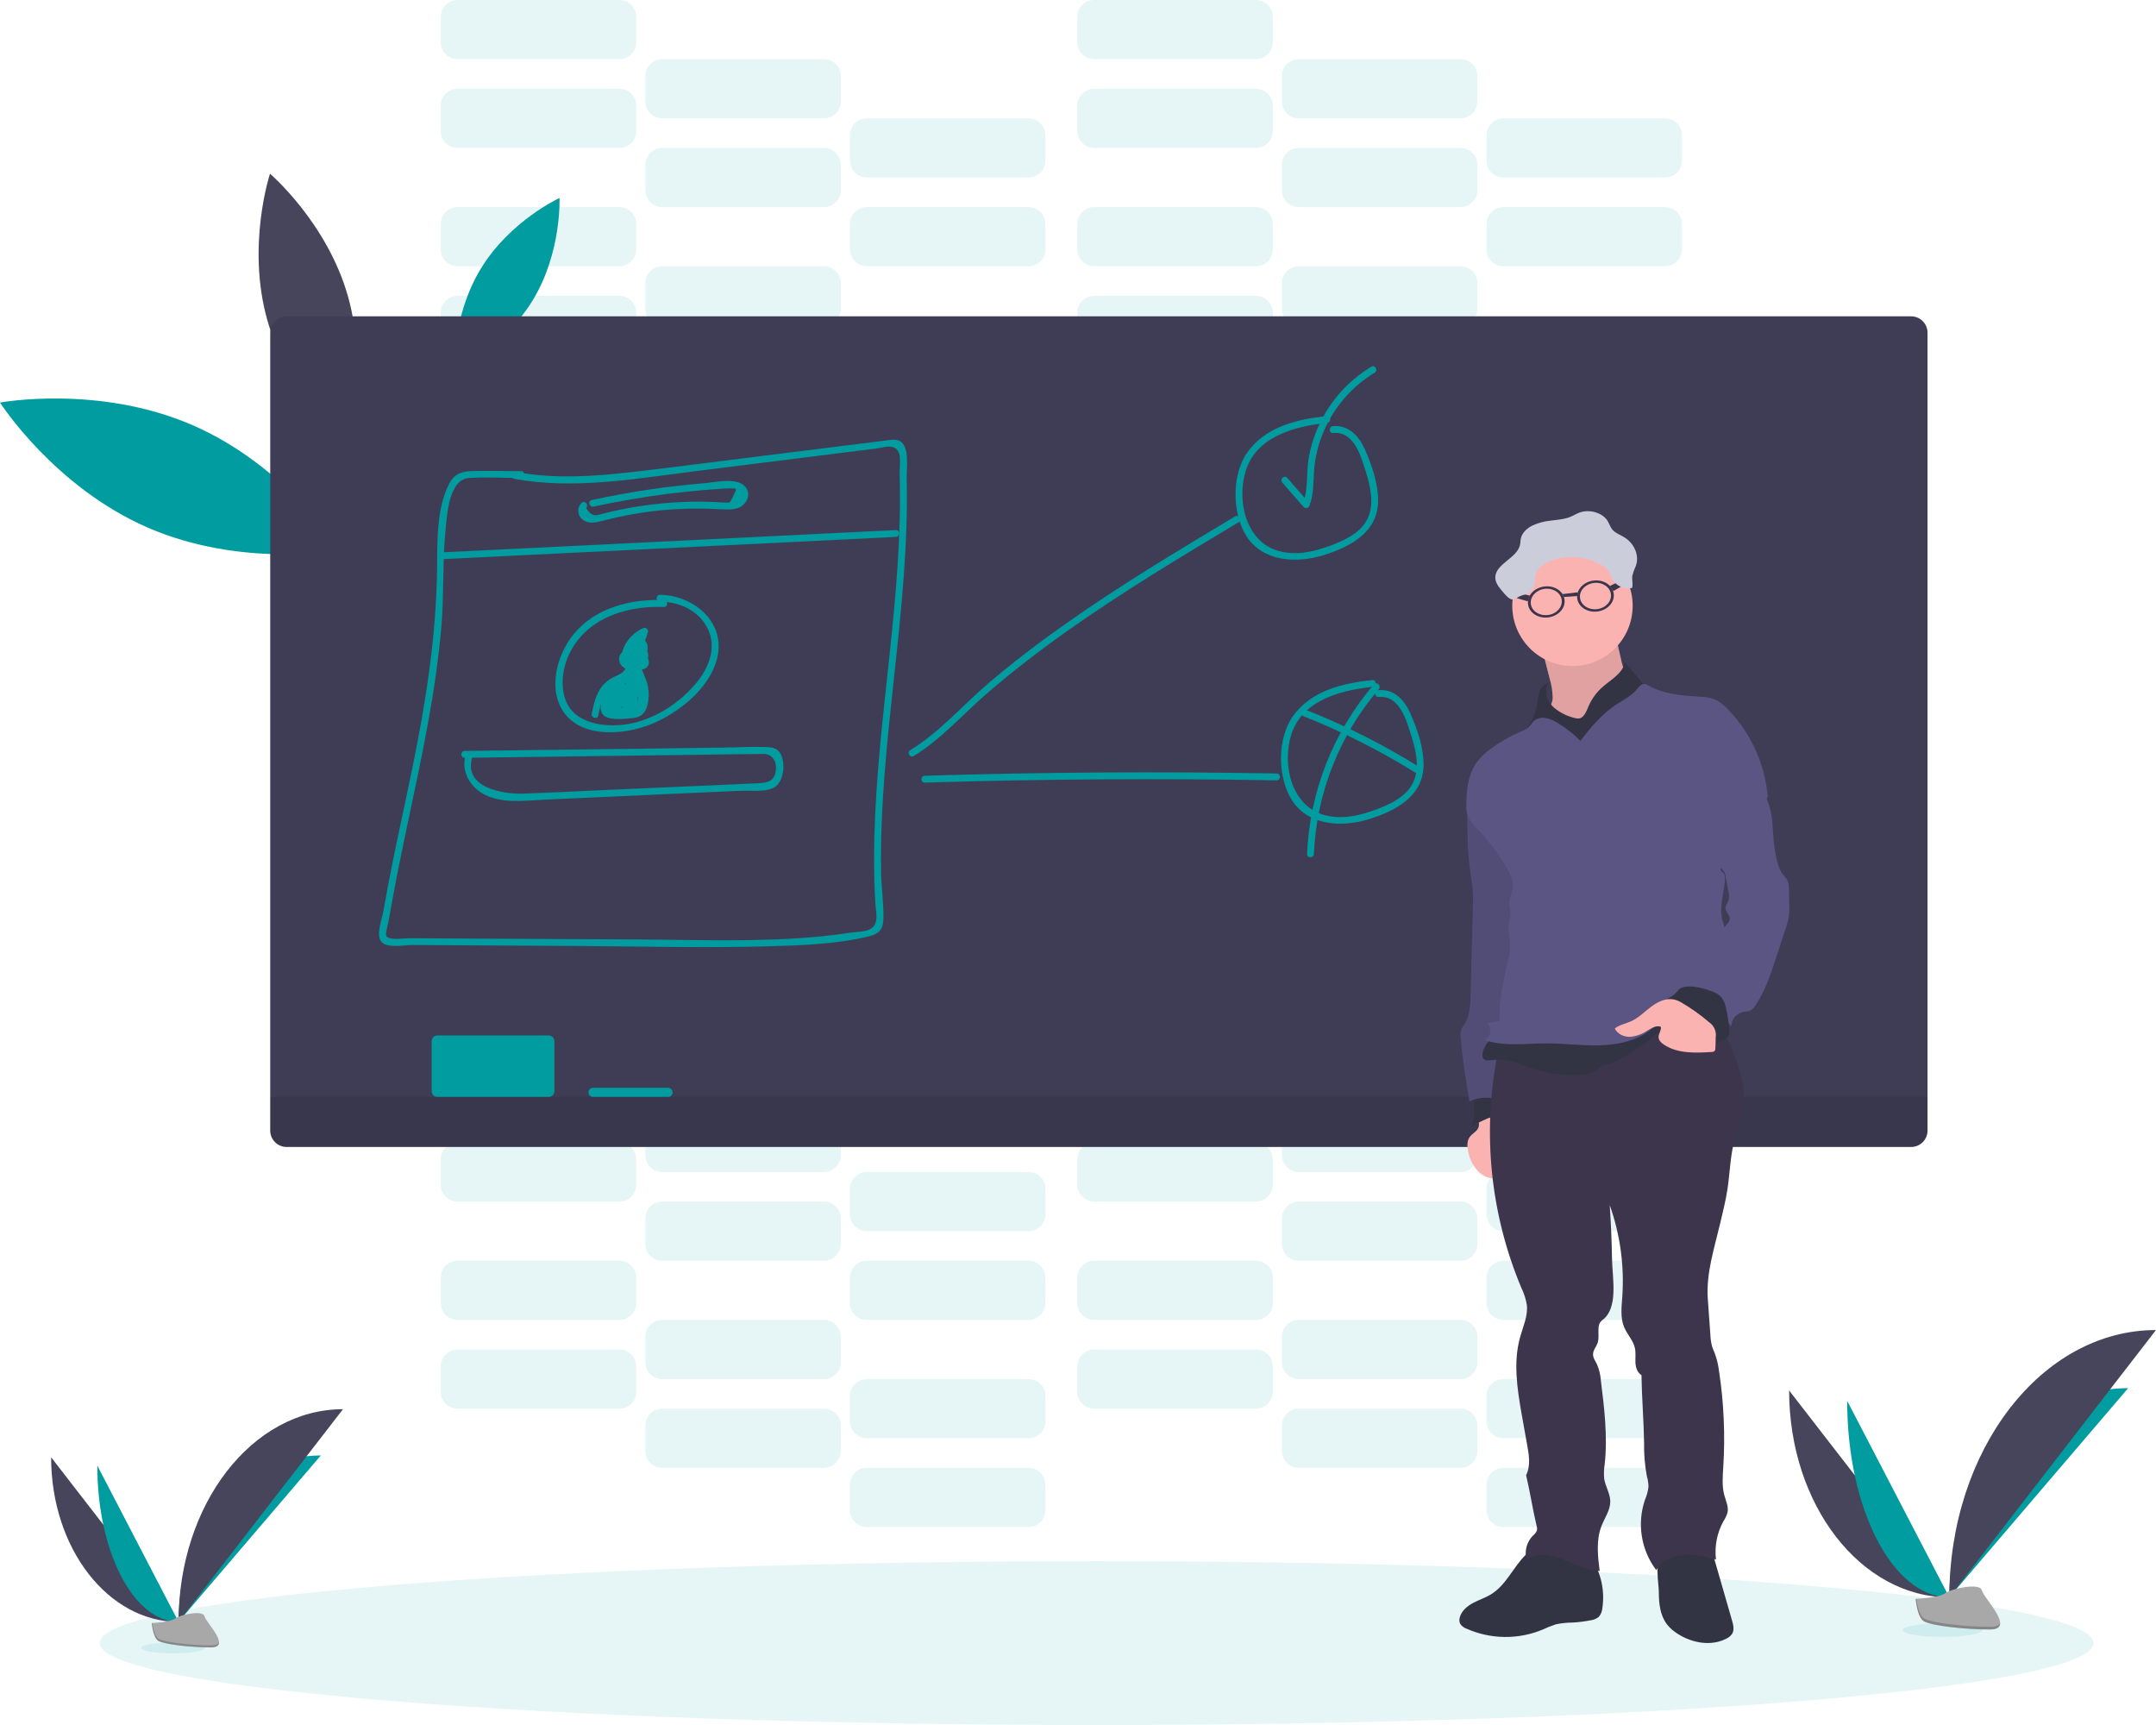 <svg xmlns="http://www.w3.org/2000/svg" width="645" height="516" viewBox="0 0 645 516" fill="none"><g clip-path="url(#clip0_6_27)"><path opacity="0.1" d="M185.29 88.496H136.907C134.116 88.496 131.854 90.76 131.854 93.554V101.137C131.854 103.931 134.116 106.195 136.907 106.195H185.29C188.081 106.195 190.344 103.931 190.344 101.137V93.554C190.344 90.76 188.081 88.496 185.29 88.496Z" fill="#009CA0"></path><path opacity="0.1" d="M246.501 106.195H198.117C195.326 106.195 193.064 108.46 193.064 111.253V118.837C193.064 121.63 195.326 123.894 198.117 123.894H246.501C249.291 123.894 251.554 121.63 251.554 118.837V111.253C251.554 108.46 249.291 106.195 246.501 106.195Z" fill="#009CA0"></path><path opacity="0.1" d="M307.711 123.894H259.328C256.537 123.894 254.274 126.159 254.274 128.952V136.536C254.274 139.329 256.537 141.594 259.328 141.594H307.711C310.502 141.594 312.764 139.329 312.764 136.536V128.952C312.764 126.159 310.502 123.894 307.711 123.894Z" fill="#009CA0"></path><path opacity="0.1" d="M185.29 61.947H136.907C134.116 61.947 131.854 64.212 131.854 67.005V74.588C131.854 77.382 134.116 79.646 136.907 79.646H185.29C188.081 79.646 190.344 77.382 190.344 74.588V67.005C190.344 64.212 188.081 61.947 185.29 61.947Z" fill="#009CA0"></path><path opacity="0.1" d="M246.501 79.646H198.117C195.326 79.646 193.064 81.911 193.064 84.704V92.288C193.064 95.081 195.326 97.346 198.117 97.346H246.501C249.291 97.346 251.554 95.081 251.554 92.288V84.704C251.554 81.911 249.291 79.646 246.501 79.646Z" fill="#009CA0"></path><path opacity="0.1" d="M307.711 97.346H259.328C256.537 97.346 254.274 99.61 254.274 102.404V109.987C254.274 112.78 256.537 115.045 259.328 115.045H307.711C310.502 115.045 312.764 112.78 312.764 109.987V102.404C312.764 99.61 310.502 97.346 307.711 97.346Z" fill="#009CA0"></path><path opacity="0.1" d="M375.722 88.496H327.339C324.548 88.496 322.286 90.76 322.286 93.554V101.137C322.286 103.931 324.548 106.195 327.339 106.195H375.722C378.513 106.195 380.775 103.931 380.775 101.137V93.554C380.775 90.76 378.513 88.496 375.722 88.496Z" fill="#009CA0"></path><path opacity="0.1" d="M436.933 106.195H388.549C385.759 106.195 383.496 108.46 383.496 111.253V118.837C383.496 121.63 385.759 123.894 388.549 123.894H436.933C439.724 123.894 441.986 121.63 441.986 118.837V111.253C441.986 108.46 439.724 106.195 436.933 106.195Z" fill="#009CA0"></path><path opacity="0.1" d="M498.143 123.894H449.76C446.969 123.894 444.706 126.159 444.706 128.952V136.536C444.706 139.329 446.969 141.594 449.76 141.594H498.143C500.934 141.594 503.196 139.329 503.196 136.536V128.952C503.196 126.159 500.934 123.894 498.143 123.894Z" fill="#009CA0"></path><path opacity="0.1" d="M375.722 61.947H327.339C324.548 61.947 322.286 64.212 322.286 67.005V74.588C322.286 77.382 324.548 79.646 327.339 79.646H375.722C378.513 79.646 380.775 77.382 380.775 74.588V67.005C380.775 64.212 378.513 61.947 375.722 61.947Z" fill="#009CA0"></path><path opacity="0.1" d="M436.933 79.646H388.549C385.759 79.646 383.496 81.911 383.496 84.704V92.288C383.496 95.081 385.759 97.346 388.549 97.346H436.933C439.724 97.346 441.986 95.081 441.986 92.288V84.704C441.986 81.911 439.724 79.646 436.933 79.646Z" fill="#009CA0"></path><path opacity="0.1" d="M498.143 97.346H449.76C446.969 97.346 444.706 99.61 444.706 102.404V109.987C444.706 112.78 446.969 115.045 449.76 115.045H498.143C500.934 115.045 503.196 112.78 503.196 109.987V102.404C503.196 99.61 500.934 97.346 498.143 97.346Z" fill="#009CA0"></path><path opacity="0.1" d="M185.29 26.549H136.907C134.116 26.549 131.854 28.813 131.854 31.607V39.19C131.854 41.983 134.116 44.248 136.907 44.248H185.29C188.081 44.248 190.344 41.983 190.344 39.19V31.607C190.344 28.813 188.081 26.549 185.29 26.549Z" fill="#009CA0"></path><path opacity="0.1" d="M246.501 44.248H198.117C195.326 44.248 193.064 46.513 193.064 49.306V56.889C193.064 59.683 195.326 61.947 198.117 61.947H246.501C249.291 61.947 251.554 59.683 251.554 56.889V49.306C251.554 46.513 249.291 44.248 246.501 44.248Z" fill="#009CA0"></path><path opacity="0.1" d="M307.711 61.947H259.328C256.537 61.947 254.274 64.212 254.274 67.005V74.588C254.274 77.382 256.537 79.646 259.328 79.646H307.711C310.502 79.646 312.764 77.382 312.764 74.588V67.005C312.764 64.212 310.502 61.947 307.711 61.947Z" fill="#009CA0"></path><path opacity="0.1" d="M185.29 0H136.907C134.116 0 131.854 2.264 131.854 5.058V12.641C131.854 15.435 134.116 17.699 136.907 17.699H185.29C188.081 17.699 190.344 15.435 190.344 12.641V5.058C190.344 2.264 188.081 0 185.29 0Z" fill="#009CA0"></path><path opacity="0.1" d="M246.501 17.699H198.117C195.326 17.699 193.064 19.964 193.064 22.757V30.34C193.064 33.134 195.326 35.398 198.117 35.398H246.501C249.291 35.398 251.554 33.134 251.554 30.34V22.757C251.554 19.964 249.291 17.699 246.501 17.699Z" fill="#009CA0"></path><path opacity="0.1" d="M307.711 35.398H259.328C256.537 35.398 254.274 37.663 254.274 40.456V48.04C254.274 50.833 256.537 53.098 259.328 53.098H307.711C310.502 53.098 312.764 50.833 312.764 48.04V40.456C312.764 37.663 310.502 35.398 307.711 35.398Z" fill="#009CA0"></path><path opacity="0.1" d="M375.722 26.549H327.339C324.548 26.549 322.286 28.813 322.286 31.607V39.19C322.286 41.983 324.548 44.248 327.339 44.248H375.722C378.513 44.248 380.775 41.983 380.775 39.19V31.607C380.775 28.813 378.513 26.549 375.722 26.549Z" fill="#009CA0"></path><path opacity="0.1" d="M436.933 44.248H388.549C385.759 44.248 383.496 46.513 383.496 49.306V56.889C383.496 59.683 385.759 61.947 388.549 61.947H436.933C439.724 61.947 441.986 59.683 441.986 56.889V49.306C441.986 46.513 439.724 44.248 436.933 44.248Z" fill="#009CA0"></path><path opacity="0.1" d="M498.143 61.947H449.76C446.969 61.947 444.706 64.212 444.706 67.005V74.588C444.706 77.382 446.969 79.646 449.76 79.646H498.143C500.934 79.646 503.196 77.382 503.196 74.588V67.005C503.196 64.212 500.934 61.947 498.143 61.947Z" fill="#009CA0"></path><path opacity="0.1" d="M375.722 0H327.339C324.548 0 322.286 2.264 322.286 5.058V12.641C322.286 15.435 324.548 17.699 327.339 17.699H375.722C378.513 17.699 380.775 15.435 380.775 12.641V5.058C380.775 2.264 378.513 0 375.722 0Z" fill="#009CA0"></path><path opacity="0.1" d="M436.933 17.699H388.549C385.759 17.699 383.496 19.964 383.496 22.757V30.34C383.496 33.134 385.759 35.398 388.549 35.398H436.933C439.724 35.398 441.986 33.134 441.986 30.34V22.757C441.986 19.964 439.724 17.699 436.933 17.699Z" fill="#009CA0"></path><path opacity="0.1" d="M498.143 35.398H449.76C446.969 35.398 444.706 37.663 444.706 40.456V48.04C444.706 50.833 446.969 53.098 449.76 53.098H498.143C500.934 53.098 503.196 50.833 503.196 48.04V40.456C503.196 37.663 500.934 35.398 498.143 35.398Z" fill="#009CA0"></path><path opacity="0.1" d="M185.29 403.678H136.907C134.116 403.678 131.854 405.943 131.854 408.736V416.319C131.854 419.113 134.116 421.377 136.907 421.377H185.29C188.081 421.377 190.344 419.113 190.344 416.319V408.736C190.344 405.943 188.081 403.678 185.29 403.678Z" fill="#009CA0"></path><path opacity="0.1" d="M246.501 421.377H198.117C195.326 421.377 193.064 423.642 193.064 426.435V434.019C193.064 436.812 195.326 439.077 198.117 439.077H246.501C249.291 439.077 251.554 436.812 251.554 434.019V426.435C251.554 423.642 249.291 421.377 246.501 421.377Z" fill="#009CA0"></path><path opacity="0.1" d="M307.711 439.077H259.328C256.537 439.077 254.274 441.341 254.274 444.134V451.718C254.274 454.511 256.537 456.776 259.328 456.776H307.711C310.502 456.776 312.764 454.511 312.764 451.718V444.134C312.764 441.341 310.502 439.077 307.711 439.077Z" fill="#009CA0"></path><path opacity="0.1" d="M185.29 377.129H136.907C134.116 377.129 131.854 379.394 131.854 382.187V389.771C131.854 392.564 134.116 394.828 136.907 394.828H185.29C188.081 394.828 190.344 392.564 190.344 389.771V382.187C190.344 379.394 188.081 377.129 185.29 377.129Z" fill="#009CA0"></path><path opacity="0.1" d="M246.501 394.828H198.117C195.326 394.828 193.064 397.093 193.064 399.886V407.47C193.064 410.263 195.326 412.528 198.117 412.528H246.501C249.291 412.528 251.554 410.263 251.554 407.47V399.886C251.554 397.093 249.291 394.828 246.501 394.828Z" fill="#009CA0"></path><path opacity="0.1" d="M307.711 412.528H259.328C256.537 412.528 254.274 414.792 254.274 417.586V425.169C254.274 427.962 256.537 430.227 259.328 430.227H307.711C310.502 430.227 312.764 427.962 312.764 425.169V417.586C312.764 414.792 310.502 412.528 307.711 412.528Z" fill="#009CA0"></path><path opacity="0.1" d="M375.722 403.678H327.339C324.548 403.678 322.286 405.943 322.286 408.736V416.319C322.286 419.113 324.548 421.377 327.339 421.377H375.722C378.513 421.377 380.775 419.113 380.775 416.319V408.736C380.775 405.943 378.513 403.678 375.722 403.678Z" fill="#009CA0"></path><path opacity="0.1" d="M436.933 421.377H388.549C385.759 421.377 383.496 423.642 383.496 426.435V434.019C383.496 436.812 385.759 439.077 388.549 439.077H436.933C439.724 439.077 441.986 436.812 441.986 434.019V426.435C441.986 423.642 439.724 421.377 436.933 421.377Z" fill="#009CA0"></path><path opacity="0.1" d="M498.143 439.077H449.76C446.969 439.077 444.706 441.341 444.706 444.134V451.718C444.706 454.511 446.969 456.776 449.76 456.776H498.143C500.934 456.776 503.196 454.511 503.196 451.718V444.134C503.196 441.341 500.934 439.077 498.143 439.077Z" fill="#009CA0"></path><path opacity="0.1" d="M375.722 377.129H327.339C324.548 377.129 322.286 379.394 322.286 382.187V389.771C322.286 392.564 324.548 394.828 327.339 394.828H375.722C378.513 394.828 380.775 392.564 380.775 389.771V382.187C380.775 379.394 378.513 377.129 375.722 377.129Z" fill="#009CA0"></path><path opacity="0.1" d="M436.933 394.828H388.549C385.759 394.828 383.496 397.093 383.496 399.886V407.47C383.496 410.263 385.759 412.528 388.549 412.528H436.933C439.724 412.528 441.986 410.263 441.986 407.47V399.886C441.986 397.093 439.724 394.828 436.933 394.828Z" fill="#009CA0"></path><path opacity="0.1" d="M498.143 412.528H449.76C446.969 412.528 444.706 414.792 444.706 417.586V425.169C444.706 427.962 446.969 430.227 449.76 430.227H498.143C500.934 430.227 503.196 427.962 503.196 425.169V417.586C503.196 414.792 500.934 412.528 498.143 412.528Z" fill="#009CA0"></path><path opacity="0.1" d="M185.29 341.731H136.907C134.116 341.731 131.854 343.995 131.854 346.789V354.372C131.854 357.166 134.116 359.43 136.907 359.43H185.29C188.081 359.43 190.344 357.166 190.344 354.372V346.789C190.344 343.995 188.081 341.731 185.29 341.731Z" fill="#009CA0"></path><path opacity="0.1" d="M246.501 359.43H198.117C195.326 359.43 193.064 361.695 193.064 364.488V372.071C193.064 374.865 195.326 377.129 198.117 377.129H246.501C249.291 377.129 251.554 374.865 251.554 372.071V364.488C251.554 361.695 249.291 359.43 246.501 359.43Z" fill="#009CA0"></path><path opacity="0.1" d="M307.711 377.129H259.328C256.537 377.129 254.274 379.394 254.274 382.187V389.771C254.274 392.564 256.537 394.828 259.328 394.828H307.711C310.502 394.828 312.764 392.564 312.764 389.771V382.187C312.764 379.394 310.502 377.129 307.711 377.129Z" fill="#009CA0"></path><path opacity="0.1" d="M185.29 315.182H136.907C134.116 315.182 131.854 317.446 131.854 320.24V327.823C131.854 330.617 134.116 332.881 136.907 332.881H185.29C188.081 332.881 190.344 330.617 190.344 327.823V320.24C190.344 317.446 188.081 315.182 185.29 315.182Z" fill="#009CA0"></path><path opacity="0.1" d="M246.501 332.881H198.117C195.326 332.881 193.064 335.146 193.064 337.939V345.523C193.064 348.316 195.326 350.58 198.117 350.58H246.501C249.291 350.58 251.554 348.316 251.554 345.523V337.939C251.554 335.146 249.291 332.881 246.501 332.881Z" fill="#009CA0"></path><path opacity="0.1" d="M307.711 350.58H259.328C256.537 350.58 254.274 352.845 254.274 355.638V363.222C254.274 366.015 256.537 368.28 259.328 368.28H307.711C310.502 368.28 312.764 366.015 312.764 363.222V355.638C312.764 352.845 310.502 350.58 307.711 350.58Z" fill="#009CA0"></path><path opacity="0.1" d="M375.722 341.731H327.339C324.548 341.731 322.286 343.995 322.286 346.789V354.372C322.286 357.166 324.548 359.43 327.339 359.43H375.722C378.513 359.43 380.775 357.166 380.775 354.372V346.789C380.775 343.995 378.513 341.731 375.722 341.731Z" fill="#009CA0"></path><path opacity="0.1" d="M436.933 359.43H388.549C385.759 359.43 383.496 361.695 383.496 364.488V372.071C383.496 374.865 385.759 377.129 388.549 377.129H436.933C439.724 377.129 441.986 374.865 441.986 372.071V364.488C441.986 361.695 439.724 359.43 436.933 359.43Z" fill="#009CA0"></path><path opacity="0.1" d="M498.143 377.129H449.76C446.969 377.129 444.706 379.394 444.706 382.187V389.771C444.706 392.564 446.969 394.828 449.76 394.828H498.143C500.934 394.828 503.196 392.564 503.196 389.771V382.187C503.196 379.394 500.934 377.129 498.143 377.129Z" fill="#009CA0"></path><path opacity="0.1" d="M375.722 315.182H327.339C324.548 315.182 322.286 317.446 322.286 320.24V327.823C322.286 330.617 324.548 332.881 327.339 332.881H375.722C378.513 332.881 380.775 330.617 380.775 327.823V320.24C380.775 317.446 378.513 315.182 375.722 315.182Z" fill="#009CA0"></path><path opacity="0.1" d="M436.933 332.881H388.549C385.759 332.881 383.496 335.146 383.496 337.939V345.523C383.496 348.316 385.759 350.58 388.549 350.58H436.933C439.724 350.58 441.986 348.316 441.986 345.523V337.939C441.986 335.146 439.724 332.881 436.933 332.881Z" fill="#009CA0"></path><path opacity="0.1" d="M498.143 350.58H449.76C446.969 350.58 444.706 352.845 444.706 355.638V363.222C444.706 366.015 446.969 368.28 449.76 368.28H498.143C500.934 368.28 503.196 366.015 503.196 363.222V355.638C503.196 352.845 500.934 350.58 498.143 350.58Z" fill="#009CA0"></path><path opacity="0.1" d="M328.067 516C492.775 516 626.297 505.028 626.297 491.493C626.297 477.959 492.775 466.987 328.067 466.987C163.359 466.987 29.837 477.959 29.837 491.493C29.837 505.028 163.359 516 328.067 516Z" fill="#009CA0"></path><path d="M57.572 127.162C85.694 139.361 101.854 164.603 101.854 164.603C101.854 164.603 72.412 170.049 44.282 157.857C16.153 145.664 0 120.416 0 120.416C0 120.416 29.442 114.963 57.572 127.162Z" fill="#009CA0"></path><path d="M143.878 80.327C152.577 66.032 167.39 59.224 167.39 59.224C167.39 59.224 168.07 75.521 159.398 89.776C150.727 104.03 135.88 110.831 135.88 110.831C135.88 110.831 135.173 94.541 143.878 80.327Z" fill="#009CA0"></path><path d="M79.934 95.623C86.157 117.856 103.309 132.492 103.309 132.492C103.309 132.492 110.376 111.069 104.153 88.83C97.93 66.59 80.77 51.961 80.77 51.961C80.77 51.961 73.704 73.384 79.934 95.623Z" fill="#46455B"></path><path d="M571.745 94.623H85.749C83.041 94.623 80.845 96.82 80.845 99.531V338.184C80.845 340.895 83.041 343.092 85.749 343.092H571.745C574.453 343.092 576.649 340.895 576.649 338.184V99.531C576.649 96.82 574.453 94.623 571.745 94.623Z" fill="#3F3D56"></path><path opacity="0.1" d="M80.845 328.116H576.649V338.184C576.649 339.486 576.132 340.734 575.212 341.655C574.293 342.575 573.045 343.092 571.745 343.092H85.749C84.448 343.092 83.201 342.575 82.281 341.655C81.362 340.734 80.845 339.486 80.845 338.184V328.116Z" fill="black"></path><path d="M164.159 309.736H130.834C129.895 309.736 129.133 310.498 129.133 311.438V326.414C129.133 327.354 129.895 328.116 130.834 328.116H164.159C165.098 328.116 165.859 327.354 165.859 326.414V311.438C165.859 310.498 165.098 309.736 164.159 309.736Z" fill="#009CA0"></path><path d="M199.865 325.393H177.422C176.67 325.393 176.061 326.003 176.061 326.755C176.061 327.507 176.67 328.116 177.422 328.116H199.865C200.617 328.116 201.226 327.507 201.226 326.755C201.226 326.003 200.617 325.393 199.865 325.393Z" fill="#009CA0"></path><path d="M153.72 143.214C171.668 146.529 189.976 143.214 207.85 140.967L262.171 134.16C264.367 133.881 267.564 132.567 268.856 135.256C269.584 136.76 269.094 140.021 269.149 141.75C269.291 146.515 269.278 151.281 269.149 156.046C268.904 165.154 268.237 174.242 267.387 183.309C265.734 201.056 263.395 218.708 262.225 236.523C261.626 245.59 261.327 254.685 261.592 263.752C261.654 265.917 261.742 268.082 261.871 270.24C262.014 272.656 263.096 276.244 260.463 277.857C258.96 278.783 256.002 278.735 254.281 279.008C251.561 279.436 248.84 279.777 246.065 280.056C227.777 281.887 209.251 281.125 190.895 281.016L135.465 280.73L121.945 280.655C120.72 280.655 116.306 281.39 115.551 279.933C115.232 279.314 116.082 276.414 116.232 275.638C116.44 274.358 116.667 273.081 116.912 271.805C118.49 262.854 120.353 253.956 122.23 245.066C126.263 226.005 130.392 206.849 132.051 187.38C132.874 177.612 132.33 167.754 133.336 158.006C133.806 153.479 134.363 143.377 140.382 142.976C145.483 142.635 150.734 142.976 155.848 142.976C156.119 142.976 156.378 142.868 156.57 142.677C156.761 142.485 156.868 142.225 156.868 141.954C156.868 141.684 156.761 141.424 156.57 141.232C156.378 141.041 156.119 140.933 155.848 140.933C151.019 140.933 146.184 140.804 141.355 140.899C138.145 140.961 135.914 141.723 134.384 144.677C130.473 152.261 130.874 162.377 130.752 170.654C130.46 190.471 127.419 209.865 123.461 229.246C121.468 239.001 119.319 248.722 117.34 258.483C116.408 263.146 115.517 267.823 114.701 272.513C114.32 274.746 112.396 279.668 114.089 281.717C115.783 283.766 120.992 282.663 123.325 282.677L139.553 282.772L170.648 282.949C190.738 283.065 210.897 283.63 230.98 283.038C240.57 282.752 250.704 282.357 260.042 280.063C262.823 279.382 264.163 278.102 264.272 275.134C264.435 270.532 263.687 265.788 263.592 261.165C262.912 221.615 272.195 182.615 271.243 143.05C271.182 140.362 272.195 133.581 269.257 131.954C267.938 131.219 266.224 131.621 264.837 131.784C262.184 132.091 259.538 132.465 256.886 132.778L222.438 137.08C211.427 138.442 200.423 139.912 189.392 141.165C177.714 142.526 165.921 143.336 154.284 141.165C152.999 140.927 152.448 142.894 153.74 143.132L153.72 143.214Z" fill="#009CA0"></path><path d="M132.065 167.278L267.965 160.607C269.278 160.539 269.285 158.496 267.965 158.564L132.065 165.236C130.759 165.297 130.752 167.339 132.065 167.278Z" fill="#009CA0"></path><path d="M173.932 150.443C173.552 150.846 173.276 151.336 173.129 151.871C172.981 152.405 172.965 152.967 173.084 153.508C173.203 154.05 173.452 154.554 173.809 154.977C174.167 155.401 174.622 155.73 175.136 155.937C176.966 156.774 179.115 156.073 180.931 155.617C183.651 154.936 186.372 154.33 189.167 153.833C195.251 152.755 201.413 152.182 207.591 152.118C210.407 152.084 213.202 152.213 216.018 152.336C218.058 152.417 220.255 152.581 221.982 151.315C223.955 149.871 224.594 147.053 222.663 145.297C219.942 142.812 214.08 144.255 210.937 144.514C199.536 145.462 188.208 147.154 177.027 149.579C175.748 149.851 176.286 151.825 177.571 151.546C184.948 149.953 192.382 148.673 199.872 147.707C203.554 147.253 207.242 146.869 210.937 146.556C212.679 146.413 214.42 146.284 216.161 146.182C216.841 146.141 217.562 146.066 218.255 146.087C220.411 146.134 220.663 145.746 219.371 148.353C218.221 150.661 218.589 150.396 216.596 150.321C215.753 150.321 214.909 150.225 214.066 150.185C212.338 150.112 210.611 150.073 208.883 150.069C205.206 150.069 201.538 150.246 197.879 150.6C194.778 150.899 191.683 151.321 188.616 151.866C186.698 152.206 184.794 152.601 182.896 153.037C182.06 153.234 181.216 153.439 180.38 153.65C179.979 153.758 179.571 153.854 179.169 153.956C177.682 154.473 176.415 153.793 175.367 151.914C176.279 150.967 174.844 149.518 173.926 150.471L173.932 150.443Z" fill="#009CA0"></path><path d="M198.566 179.497C188.725 179.116 178.095 181.778 171.613 189.708C166.54 195.91 163.649 206.55 169.022 213.534C174.796 221.022 187.46 219.702 195.098 216.509C203.177 213.105 212.019 206.087 214.447 197.305C217.473 186.339 207.646 178.047 197.41 177.925C196.097 177.925 196.097 179.967 197.41 179.967C203.245 180.035 208.972 182.54 211.692 187.979C214.542 193.711 212.087 199.729 208.292 204.317C202.212 211.621 192.704 217.128 183.019 216.972C177.204 216.883 170.777 214.889 168.974 208.749C167.492 203.772 168.621 198.333 171.205 193.922C176.796 184.392 188.174 181.165 198.607 181.573C199.92 181.621 199.92 179.579 198.607 179.531L198.566 179.497Z" fill="#009CA0"></path><path d="M188.793 194.623C188.373 194.468 187.921 194.421 187.479 194.487C187.036 194.553 186.617 194.731 186.262 195.002C185.906 195.274 185.625 195.632 185.444 196.041C185.264 196.451 185.19 196.9 185.229 197.346C185.433 200.001 188.358 200.75 190.554 200.593C192.452 200.43 194.669 199.729 194.003 197.353C193.88 196.932 193.668 196.543 193.382 196.212C193.095 195.881 192.741 195.615 192.343 195.433C191.734 195.192 191.074 195.11 190.425 195.195C190.173 195.195 187.868 196.039 188.847 195.025L187.242 194.814C187.42 194.99 187.557 195.203 187.641 195.439C187.726 195.675 187.757 195.926 187.732 196.175C187.735 196.353 187.784 196.527 187.875 196.68C187.965 196.834 188.094 196.961 188.248 197.049C188.402 197.138 188.577 197.185 188.754 197.185C188.932 197.186 189.107 197.141 189.262 197.053C189.495 196.956 189.751 196.925 190.001 196.965C190.251 197.005 190.485 197.113 190.676 197.279C190.868 197.444 191.009 197.66 191.085 197.902C191.161 198.143 191.168 198.401 191.105 198.646C191.05 198.882 191.081 199.13 191.19 199.346C191.3 199.561 191.482 199.731 191.705 199.826C191.928 199.92 192.177 199.933 192.408 199.862C192.639 199.79 192.838 199.64 192.969 199.436C193.649 198.211 194.472 195.774 193.452 194.494C192.771 193.629 191.459 193.888 190.643 194.392C190.139 194.749 189.67 195.152 189.242 195.597C188.419 196.325 187.881 196.665 188.188 195.27C188.698 192.731 191.119 190.709 193.329 189.695L191.833 188.544C191.048 191.495 189.646 194.245 187.718 196.611L189.459 197.333C189.41 196.398 189.65 195.471 190.147 194.677C190.643 193.884 191.372 193.264 192.234 192.901H191.234L191.765 193.772C191.568 195.059 193.533 195.61 193.73 194.31C193.989 192.629 192.928 190.443 190.962 191.267C188.616 192.247 187.399 194.936 187.446 197.333C187.446 198.149 188.602 198.783 189.194 198.061C191.357 195.431 192.936 192.37 193.826 189.082C193.873 188.887 193.863 188.682 193.796 188.493C193.729 188.304 193.608 188.138 193.449 188.016C193.29 187.894 193.098 187.821 192.898 187.806C192.698 187.791 192.498 187.835 192.323 187.932C190.285 188.853 188.563 190.354 187.371 192.247C186.542 193.609 185.501 195.733 186.344 197.299C186.483 197.549 186.669 197.77 186.893 197.948C187.117 198.125 187.374 198.257 187.649 198.335C187.924 198.413 188.212 198.435 188.496 198.401C188.78 198.367 189.054 198.277 189.303 198.136C189.932 197.763 190.506 197.305 191.01 196.774C191.262 196.55 191.54 196.162 191.874 196.094C192.173 195.889 192.159 196.005 191.826 196.454C191.822 197.16 191.616 197.849 191.234 198.442L193.098 199.225C193.266 198.589 193.246 197.919 193.042 197.294C192.837 196.669 192.456 196.117 191.944 195.705C191.433 195.292 190.813 195.037 190.16 194.969C189.506 194.902 188.847 195.025 188.262 195.324L189.799 196.209C189.832 195.343 189.56 194.493 189.031 193.806C188.951 193.674 188.842 193.561 188.712 193.477C188.583 193.392 188.436 193.338 188.282 193.317C188.129 193.297 187.973 193.311 187.826 193.36C187.679 193.408 187.544 193.488 187.433 193.595C186.399 194.678 186.202 196.55 187.501 197.55C188.473 198.292 188.949 197.55 190.017 197.38C193.642 196.911 191.527 198.544 190.248 198.599C189.676 198.66 189.098 198.619 188.541 198.476C187.122 197.995 187.034 197.376 188.276 196.618C189.493 197.115 190.017 195.141 188.82 194.65L188.793 194.623Z" fill="#009CA0"></path><path d="M187.154 198.354C187.99 201.077 184.535 201.975 182.896 202.915C181.746 203.56 180.743 204.439 179.951 205.495C178.237 207.796 177.598 210.723 177.034 213.48C176.775 214.766 178.741 215.311 179.006 214.024C179.317 211.998 179.896 210.023 180.727 208.149C181.951 205.712 183.706 204.896 185.991 203.643C188.276 202.39 189.929 200.45 189.119 197.809C188.738 196.557 186.766 197.094 187.154 198.354V198.354Z" fill="#009CA0"></path><path d="M190.554 196.985C190.068 197.053 189.624 197.299 189.309 197.677C188.995 198.055 188.833 198.536 188.854 199.028C188.854 199.838 189.391 200.355 189.759 201.002C190.63 202.325 191.296 203.773 191.731 205.297C192.058 206.761 192.377 209.382 191.615 210.743C190.208 213.269 187.664 212.785 185.494 212.785C183.454 212.785 181.876 213.466 181.944 210.621C181.985 209.021 183.1 207.401 183.985 206.141L182.121 205.896C182.514 207.975 182.721 210.084 182.74 212.2C182.74 213.146 184.189 213.67 184.637 212.71C185.731 210.408 186.599 208.005 187.229 205.535L185.222 205.263L185.576 210.437C185.582 210.658 185.659 210.871 185.795 211.044C185.931 211.218 186.12 211.343 186.333 211.401C186.546 211.459 186.772 211.447 186.977 211.367C187.183 211.286 187.357 211.141 187.474 210.954C187.712 210.691 187.886 210.377 187.984 210.035C188.052 209.715 187.426 207.557 187.174 208.326L189.174 208.599L189.317 203.684L187.276 203.956C187.708 205.342 187.837 206.804 187.657 208.245C187.528 209.382 189.439 209.64 189.698 208.517L190.976 201.914L189.113 202.152C189.555 203.065 189.678 204.102 189.459 205.093C189.31 206.4 191.35 206.386 191.5 205.093C191.673 203.737 191.456 202.361 190.874 201.124C190.771 200.954 190.62 200.817 190.44 200.731C190.261 200.645 190.06 200.613 189.863 200.639C189.665 200.665 189.479 200.747 189.328 200.877C189.177 201.007 189.067 201.178 189.011 201.369L187.725 207.972L189.732 208.245C189.936 206.622 189.78 204.974 189.276 203.418C189.208 203.184 189.058 202.982 188.854 202.848C188.649 202.715 188.404 202.659 188.162 202.691C187.92 202.723 187.698 202.841 187.535 203.023C187.373 203.205 187.281 203.44 187.276 203.684L187.133 208.599C187.133 209.79 188.786 209.96 189.14 208.871L189.249 208.537C189.296 208.364 189.297 208.181 189.251 208.006C189.206 207.832 189.116 207.672 188.99 207.544C186.875 205.243 186.447 208.905 185.712 209.919L187.616 210.437L187.263 205.263C187.188 204.16 185.556 203.82 185.256 204.991C184.682 207.293 183.884 209.534 182.876 211.682L184.78 212.2C184.758 209.901 184.531 207.609 184.1 205.352C183.923 204.412 182.692 204.453 182.237 205.107C180.876 207.067 178.523 211.349 180.339 213.697C181.924 215.74 186.909 214.95 189.038 214.821C192.398 214.63 193.615 212.499 193.982 209.327C194.157 207.808 194.072 206.27 193.731 204.78C193.547 203.977 191.69 198.885 191.133 198.987C192.425 198.748 191.874 196.774 190.588 197.013L190.554 196.985Z" fill="#009CA0"></path><path d="M186.603 201.574L181.033 208.932L182.794 209.96L186.875 204.051L185.012 203.262L182.978 211.029C182.923 211.265 182.953 211.512 183.063 211.728C183.173 211.944 183.355 212.114 183.578 212.208C183.801 212.303 184.05 212.315 184.281 212.244C184.512 212.173 184.711 212.022 184.842 211.819C185.767 210.284 186.806 208.821 187.95 207.442L186.249 206.448C185.793 208.206 184.912 209.826 183.685 211.165L185.392 212.159C185.497 211.218 185.747 210.3 186.134 209.436C186.657 208.258 184.998 207.217 184.372 208.401C183.797 209.48 183.14 210.513 182.407 211.492L184.27 211.737L184.685 209.797L182.822 209.552L183.121 211.254C183.17 211.425 183.263 211.58 183.39 211.705C183.517 211.83 183.675 211.919 183.847 211.964C184.019 212.009 184.2 212.009 184.372 211.963C184.544 211.918 184.701 211.828 184.828 211.703C186.553 209.916 187.936 207.828 188.909 205.542H187.154C187.615 206.394 187.939 207.313 188.113 208.265C188.358 209.491 189.983 209.034 190.112 207.993C190.405 205.713 190.554 203.416 190.561 201.117H188.521V205.399C188.521 206.509 190.337 206.836 190.527 205.672C190.662 204.639 191.002 203.644 191.527 202.744H189.738C190.169 203.44 190.404 204.24 190.418 205.059C190.418 205.33 190.526 205.59 190.717 205.781C190.909 205.972 191.168 206.08 191.439 206.08C191.709 206.08 191.969 205.972 192.16 205.781C192.351 205.59 192.459 205.33 192.459 205.059L192.717 203.698H190.752C190.949 204.902 191.697 211.689 189.038 210.893C188.589 210.784 188.46 210.811 188.65 210.968L189.255 209.674L190.677 206.659L188.773 206.141C188.895 207.544 189.024 209.545 188.181 210.743C187.501 211.717 185.406 212.105 184.338 211.533C183.633 211.03 183.031 210.397 182.563 209.668L181.169 211.029C182.298 211.853 184.127 213.875 185.583 213.99C186.691 214.079 187.623 213.16 188.351 212.425C189.467 211.27 190.338 209.901 190.909 208.399C191.481 206.898 191.742 205.296 191.677 203.691C191.677 203.42 191.569 203.16 191.378 202.969C191.187 202.777 190.927 202.67 190.657 202.67C190.386 202.67 190.126 202.777 189.935 202.969C189.744 203.16 189.636 203.42 189.636 203.691V206.019C189.636 206.29 189.744 206.549 189.935 206.741C190.126 206.932 190.386 207.04 190.657 207.04C190.927 207.04 191.187 206.932 191.378 206.741C191.569 206.549 191.677 206.29 191.677 206.019V200.307C191.677 200.037 191.569 199.777 191.378 199.585C191.187 199.394 190.927 199.286 190.657 199.286C190.386 199.286 190.126 199.394 189.935 199.585C189.744 199.777 189.636 200.037 189.636 200.307C189.633 201.676 189.514 203.043 189.283 204.392L191.289 204.664C191.129 203.038 191.054 201.404 191.065 199.77C191.061 199.525 190.971 199.29 190.809 199.106C190.647 198.923 190.424 198.804 190.182 198.771C189.94 198.738 189.694 198.793 189.489 198.927C189.284 199.06 189.133 199.262 189.065 199.497C188.759 200.798 188.385 202.077 188.024 203.35L189.888 203.105L189.745 202.561C189.65 201.26 187.61 201.254 187.705 202.561C187.727 203.112 187.871 203.651 188.126 204.14C188.521 204.97 189.752 204.678 189.99 203.895C190.378 202.615 190.725 201.335 191.031 200.042L189.024 199.77C189.014 201.404 189.089 203.038 189.249 204.664C189.351 205.712 191.037 206.162 191.248 204.936C191.52 203.399 191.663 201.841 191.677 200.28H189.636V205.992H191.677V203.663H189.636C189.756 206.231 188.865 208.744 187.154 210.661C186.889 210.963 186.602 211.245 186.297 211.506C185.814 211.968 185.372 211.9 184.984 211.295C184.019 210.893 183.019 209.858 182.175 209.252C181.332 208.646 180.176 209.845 180.774 210.648C182.339 212.731 184.672 215.052 187.576 214.052C190.629 212.969 191.044 208.83 190.813 206.107C190.738 205.202 189.385 204.589 188.915 205.597C188.235 207.033 187.555 208.463 186.875 209.906C186.637 210.41 186.195 211.104 186.263 211.703C186.487 213.235 188.344 212.983 189.487 212.894C193.914 212.561 193.214 206.278 192.704 203.119C192.534 202.071 191.01 202.234 190.738 203.119C190.522 203.741 190.409 204.394 190.405 205.052H192.445C192.371 203.882 192.044 202.741 191.486 201.71C191.395 201.557 191.266 201.431 191.112 201.344C190.957 201.256 190.783 201.21 190.606 201.21C190.428 201.21 190.254 201.256 190.099 201.344C189.945 201.431 189.816 201.557 189.725 201.71C189.117 202.761 188.706 203.914 188.514 205.113L190.555 205.386V201.104C190.555 200.833 190.447 200.573 190.256 200.382C190.064 200.19 189.805 200.083 189.534 200.083C189.264 200.083 189.004 200.19 188.813 200.382C188.622 200.573 188.514 200.833 188.514 201.104C188.507 203.403 188.357 205.699 188.065 207.979L190.072 207.707C189.841 206.594 189.449 205.521 188.909 204.521C188.817 204.369 188.688 204.243 188.534 204.155C188.38 204.068 188.205 204.022 188.028 204.022C187.85 204.022 187.676 204.068 187.522 204.155C187.367 204.243 187.238 204.369 187.147 204.521C186.26 206.653 184.985 208.601 183.386 210.267L185.093 210.716L184.794 209.014C184.638 208.109 183.359 208.081 182.93 208.769C182.592 209.281 182.363 209.857 182.257 210.461C182.15 211.065 182.169 211.685 182.312 212.282C182.482 213.248 183.706 213.146 184.175 212.527C184.908 211.551 185.565 210.52 186.141 209.443L184.379 208.408C183.909 209.425 183.588 210.505 183.427 211.614C183.304 212.513 184.372 213.452 185.134 212.608C186.596 211.007 187.655 209.079 188.222 206.985C188.473 206.06 187.195 205.182 186.515 205.992C185.263 207.492 184.127 209.085 183.114 210.757L184.978 211.546L187.052 203.806C187.107 203.571 187.077 203.323 186.967 203.107C186.857 202.891 186.675 202.721 186.452 202.627C186.229 202.533 185.98 202.52 185.749 202.591C185.518 202.663 185.319 202.813 185.188 203.017L181.108 208.932C180.346 210.028 182.094 210.975 182.869 209.96L188.419 202.608C189.208 201.56 187.44 200.566 186.657 201.574H186.603Z" fill="#009CA0"></path><path d="M273.372 226.141C281.533 221.145 288.022 213.691 295.231 207.455C303.052 200.695 311.261 194.399 319.715 188.435C336.133 176.863 353.374 166.509 370.601 156.182C370.824 156.041 370.984 155.818 371.047 155.561C371.109 155.304 371.07 155.033 370.937 154.805C370.804 154.576 370.588 154.408 370.333 154.336C370.079 154.264 369.807 154.294 369.574 154.419C352.347 164.746 335.099 175.079 318.681 186.672C310.935 192.118 303.372 197.891 296.122 204.017C288.232 210.689 281.207 218.994 272.318 224.378C271.196 225.059 272.223 226.829 273.345 226.141H273.372Z" fill="#009CA0"></path><path d="M396.942 124.473C388.1 125.372 378.579 127.625 373.138 135.365C368.438 142.023 368.54 153.636 372.954 160.471C377.967 168.238 388.209 168.517 396.167 166.005C404.124 163.493 412.36 159.089 412.285 149.572C412.244 144.466 410.401 139.15 408.368 134.521C406.613 130.525 403.505 127.033 398.799 127.475C397.5 127.598 397.486 129.64 398.799 129.517C405.103 128.932 407.13 136.427 408.626 141.158C409.986 145.576 411.245 150.804 409.109 155.195C406.973 159.586 401.825 161.825 397.425 163.432C392.664 165.161 387.434 166.216 382.462 164.793C372.614 162.036 369.894 149.545 372.73 140.682C375.994 130.47 387.556 127.468 396.976 126.515C398.268 126.386 398.282 124.344 396.976 124.473H396.942Z" fill="#009CA0"></path><path d="M410.544 203.439C401.703 204.337 392.181 206.591 386.74 214.331C382.041 220.988 382.143 232.602 386.557 239.436C391.569 247.203 401.812 247.483 409.769 244.971C417.726 242.459 425.962 238.054 425.888 228.538C425.847 223.432 424.004 218.115 421.97 213.486C420.215 209.491 417.107 205.998 412.401 206.441C411.102 206.563 411.088 208.606 412.401 208.483C418.706 207.898 420.732 215.393 422.229 220.124C423.589 224.542 424.847 229.77 422.711 234.161C420.576 238.551 415.427 240.791 411.027 242.397C406.266 244.127 401.036 245.182 396.065 243.759C386.216 241.002 383.496 228.51 386.332 219.647C389.597 209.436 401.159 206.434 410.578 205.481C411.87 205.352 411.884 203.309 410.578 203.439H410.544Z" fill="#009CA0"></path><path d="M383.605 144.357L390.045 151.709C390.173 151.833 390.33 151.921 390.502 151.965C390.673 152.009 390.853 152.009 391.024 151.963C391.196 151.917 391.352 151.827 391.478 151.703C391.605 151.579 391.697 151.424 391.746 151.253C393.106 147.673 392.848 143.963 393.167 140.198C393.52 136.307 394.496 132.499 396.058 128.918C399.196 121.656 404.516 115.553 411.279 111.457C412.401 110.777 411.374 109.007 410.252 109.694C403.583 113.713 398.234 119.596 394.861 126.617C393.21 130.034 392.064 133.674 391.46 137.421C390.78 141.839 391.399 146.468 389.767 150.709L391.474 150.253L385.067 142.914C384.197 141.927 382.761 143.377 383.625 144.357H383.605Z" fill="#009CA0"></path><path d="M276.657 234.099C311.737 233.028 346.827 232.801 381.925 233.419C383.238 233.419 383.238 231.376 381.925 231.376C346.836 230.75 311.746 230.977 276.657 232.057C275.344 232.098 275.338 234.14 276.657 234.099Z" fill="#009CA0"></path><path d="M389.256 213.963C401.249 218.674 412.784 224.475 423.718 231.295C424.833 231.975 425.86 230.226 424.745 229.531C413.667 222.628 401.979 216.758 389.828 211.996C388.61 211.512 388.08 213.486 389.291 213.963H389.256Z" fill="#009CA0"></path><path d="M411.034 204.712C398.873 218.901 391.829 236.769 391.032 255.447C390.977 256.761 393.018 256.761 393.072 255.447C393.845 237.306 400.677 219.948 412.476 206.155C413.326 205.161 411.891 203.711 411.034 204.712Z" fill="#009CA0"></path><path d="M139.022 226.686L215.039 225.692L223.778 225.576C225.349 225.576 226.92 225.522 228.491 225.515C230.702 225.515 232.191 227.353 232.15 229.6C232.048 234.365 229.056 234.195 225.138 234.365L215.691 234.794L177.224 236.489C170.335 236.795 163.438 237.169 156.549 237.408C150.332 237.598 138.512 235.57 141.273 226.516C141.654 225.256 139.689 224.719 139.301 225.971C137.941 230.423 140.348 234.943 144.225 237.278C149.727 240.587 156.977 239.463 163.051 239.191L210.278 237.047L221.744 236.536C224.683 236.4 228.77 236.999 231.47 235.631C234.639 234.031 235.197 227.68 233.198 225.005C232.171 223.643 230.729 223.521 229.117 223.459C224.887 223.296 220.581 223.575 216.344 223.63L192.799 223.943L138.995 224.623C137.682 224.623 137.682 226.666 138.995 226.666L139.022 226.686Z" fill="#009CA0"></path><path d="M446.148 476.857C444.434 477.933 442.475 478.539 440.707 479.485C438.939 480.431 437.218 481.854 436.715 483.815C436.527 484.423 436.558 485.078 436.803 485.666C437.243 486.376 437.917 486.911 438.708 487.177C442.3 488.774 446.18 489.621 450.11 489.665C454.041 489.71 457.939 488.951 461.566 487.436C462.843 486.822 464.161 486.299 465.511 485.87C467.174 485.531 468.867 485.358 470.564 485.353C472.348 485.249 474.123 485.021 475.876 484.672C476.757 484.574 477.592 484.227 478.283 483.672C478.914 482.944 479.294 482.032 479.365 481.071C480.17 475.768 478.956 470.355 475.964 465.904C475.587 465.281 475.082 464.745 474.482 464.332C473.75 463.953 472.945 463.737 472.122 463.699C468.721 463.284 465.157 462.521 461.723 462.439C459.261 462.385 458.023 463.556 456.282 465.251C452.684 468.852 450.582 474.087 446.148 476.857Z" fill="#323444"></path><path d="M496.266 476.354C496.266 479.689 496.667 483.222 498.687 485.884C499.611 487.035 500.729 488.014 501.992 488.777C506.263 491.5 511.922 492.501 516.424 490.193C517.152 489.866 517.773 489.343 518.22 488.682C518.9 487.497 518.539 486.02 518.158 484.713L511.643 462.113C507.433 462.759 501.244 463.215 497.503 465.353C494.79 466.898 496.266 473.372 496.266 476.354Z" fill="#323444"></path><path d="M442.326 337.19C441.931 338.436 440.503 339.015 439.721 340.063C438.803 341.295 438.898 343.004 439.231 344.501C439.643 346.71 440.679 348.753 442.217 350.39C442.998 351.2 443.96 351.812 445.025 352.175C446.09 352.537 447.226 352.639 448.338 352.473C450.528 352.058 452.419 350.118 452.494 347.892C452.454 346.879 452.238 345.882 451.854 344.944L447.216 331.52C447.197 331.425 447.158 331.335 447.102 331.256C447.046 331.178 446.973 331.112 446.89 331.064C446.714 331.025 446.531 331.057 446.379 331.152C445.284 331.67 443.088 332.214 442.448 333.351C441.809 334.488 442.788 335.958 442.326 337.19Z" fill="#FBB3B2"></path><path d="M440.156 336.516C441.85 336.251 443.332 335.257 444.917 334.604C446.502 333.95 448.488 333.698 449.821 334.787C450.202 335.1 450.569 335.529 451.065 335.523C450.39 332.194 449.369 328.945 448.018 325.829C447.971 325.68 447.878 325.549 447.753 325.454C447.568 325.379 447.36 325.379 447.175 325.454L442.598 326.652C440.904 327.095 440.707 326.959 440.836 328.627C440.87 329.369 441.251 336.516 440.156 336.516Z" fill="#323444"></path><path d="M439.653 239.579C438.973 240.628 438.973 241.935 438.973 243.167C438.973 249.191 439.034 255.25 439.925 261.213C440.136 262.643 440.401 264.072 440.537 265.515C440.691 267.524 440.723 269.541 440.632 271.553L439.952 297.762C439.871 300.968 439.707 304.413 437.728 306.931C437.128 307.776 436.846 308.806 436.932 309.838C437.449 316.414 438.538 322.936 439.619 329.437C441.36 328.651 443.262 328.288 445.17 328.379C447.078 328.471 448.937 329.012 450.596 329.961C454.027 319.161 455.925 307.933 456.234 296.605C456.391 291.029 456.153 285.42 457.009 279.913C458.445 270.641 457.86 261.131 456.805 251.805C456.472 248.851 455.765 245.808 453.874 243.521C452.084 241.519 449.701 240.145 447.073 239.6C444.557 238.939 442.305 239.62 439.653 239.579Z" fill="#5B5583"></path><path opacity="0.1" d="M439.653 239.579C438.973 240.628 438.973 241.935 438.973 243.167C438.973 249.191 439.034 255.25 439.925 261.213C440.136 262.643 440.401 264.072 440.537 265.515C440.691 267.524 440.723 269.541 440.632 271.553L439.952 297.762C439.871 300.968 439.707 304.413 437.728 306.931C437.128 307.776 436.846 308.806 436.932 309.838C437.449 316.414 438.538 322.936 439.619 329.437C441.36 328.651 443.262 328.288 445.17 328.379C447.078 328.471 448.937 329.012 450.596 329.961C454.027 319.161 455.925 307.933 456.234 296.605C456.391 291.029 456.153 285.42 457.009 279.913C458.445 270.641 457.86 261.131 456.805 251.805C456.472 248.851 455.765 245.808 453.874 243.521C452.084 241.519 449.701 240.145 447.073 239.6C444.557 238.939 442.305 239.62 439.653 239.579Z" fill="black"></path><path d="M447.964 315.584C443.403 338.98 445.893 363.206 455.119 385.182C455.916 386.809 456.475 388.543 456.778 390.329C457.152 393.664 455.615 396.871 454.738 400.097C452.698 407.436 453.874 415.251 455.18 422.759C455.724 425.891 456.284 429.02 456.86 432.147C457.424 435.196 457.968 438.511 456.554 441.275C457.771 446.354 458.492 451.384 459.709 456.463C459.839 456.864 459.878 457.29 459.825 457.708C459.58 458.373 459.148 458.952 458.581 459.376C457.673 460.297 457.021 461.438 456.688 462.688C456.356 463.938 456.354 465.253 456.683 466.503C459.791 464.271 464.123 465.053 467.674 466.503C471.224 467.953 474.72 469.907 478.555 469.907C477.998 465.401 477.46 460.67 479.12 456.442C480.086 453.991 481.786 451.677 481.738 449.056C481.691 446.708 480.256 444.611 479.909 442.29C479.78 440.845 479.835 439.39 480.072 437.96C480.983 429.628 479.95 421.214 478.916 412.895C478.799 411.255 478.413 409.645 477.773 408.13C477.29 407.15 476.57 406.21 476.583 405.114C476.583 403.841 477.61 402.807 477.991 401.595C478.671 399.362 477.42 396.326 479.304 394.944C484.268 391.295 482.364 382.582 482.255 376.421C482.169 371.107 481.942 365.797 481.575 360.492C484.701 369.29 485.979 378.638 485.329 387.953C485.112 391.003 484.711 394.209 485.901 397.027C486.812 399.192 488.621 400.976 489.111 403.27C489.417 404.686 489.199 406.149 489.267 407.592C489.335 409.035 489.825 410.608 491.07 411.336C491.165 417.899 491.75 424.917 491.852 431.479C491.786 434.834 492.059 438.187 492.668 441.486C492.973 442.536 493.142 443.62 493.171 444.713C493.018 446.083 492.655 447.422 492.097 448.682C490.911 452.195 490.601 455.944 491.194 459.604C491.787 463.264 493.264 466.724 495.497 469.683C497.102 466.83 500.448 465.319 503.713 465.081C506.977 464.842 510.201 465.666 513.364 466.497C512.88 462.519 513.671 458.491 515.622 454.992C516.145 454.204 516.546 453.341 516.812 452.433C517.179 450.704 516.322 448.981 515.86 447.273C515.105 444.55 515.37 441.616 515.547 438.77C516.14 429.24 515.719 419.674 514.289 410.234C514.068 408.374 513.632 406.546 512.99 404.788C512.745 404.161 512.446 403.562 512.242 402.929C511.921 401.794 511.738 400.623 511.697 399.444L510.915 388.552C510.364 380.921 512.867 373.385 514.615 365.938C515.397 362.602 516.247 359.273 516.771 355.883C517.485 351.268 517.601 346.55 518.648 341.996C519.587 337.912 521.28 333.93 521.634 329.743C522.178 323.256 519.485 316.986 516.873 311.036C515.785 308.586 511.67 308.831 509.025 308.395C490.26 305.311 470.496 305.291 452.8 312.241C450.969 313 449.321 314.139 447.964 315.584V315.584Z" fill="#3C354C"></path><path d="M461.491 194.759L463.573 202.86C464.138 204.718 464.452 206.644 464.504 208.585C464.526 209.293 464.369 209.996 464.049 210.627C463.706 211.146 463.268 211.594 462.756 211.948C461.335 213.03 460.349 215.556 458.723 216.305C459.56 217.761 460.716 216.815 462.226 217.544C464.885 218.837 467.32 220.695 470.204 221.335C472.924 221.934 475.781 221.369 478.481 220.655C482.31 219.613 486.118 218.177 489.199 215.665C492.28 213.153 494.035 210.934 494.021 206.965C490.621 207.367 487.594 203.929 486.091 200.838C485.57 199.664 485.187 198.432 484.949 197.169L483.126 189.143C481.14 189.579 479.521 191.002 477.624 191.744C475.726 192.486 473.482 192.554 471.374 192.649C467.631 192.819 463.909 193.302 460.247 194.092C459.744 194.194 459.111 194.514 459.233 195.004" fill="#FBB3B2"></path><path opacity="0.1" d="M461.491 194.759L463.573 202.86C464.138 204.718 464.452 206.644 464.504 208.585C464.526 209.293 464.369 209.996 464.049 210.627C463.706 211.146 463.268 211.594 462.756 211.948C461.335 213.03 460.349 215.556 458.723 216.305C459.56 217.761 460.716 216.815 462.226 217.544C464.885 218.837 467.32 220.695 470.204 221.335C472.924 221.934 475.781 221.369 478.481 220.655C482.31 219.613 486.118 218.177 489.199 215.665C492.28 213.153 494.035 210.934 494.021 206.965C490.621 207.367 487.594 203.929 486.091 200.838C485.57 199.664 485.187 198.432 484.949 197.169L483.126 189.143C481.14 189.579 479.521 191.002 477.624 191.744C475.726 192.486 473.482 192.554 471.374 192.649C467.631 192.819 463.909 193.302 460.247 194.092C459.744 194.194 459.111 194.514 459.233 195.004" fill="black"></path><path d="M470.428 199.225C480.374 199.225 488.438 191.155 488.438 181.199C488.438 171.244 480.374 163.173 470.428 163.173C460.482 163.173 452.419 171.244 452.419 181.199C452.419 191.155 460.482 199.225 470.428 199.225Z" fill="#FBB3B2"></path><path d="M475.386 210.913C476.349 208.831 477.74 206.976 479.467 205.467C482.004 203.241 485.472 201.437 486.071 198.115L491.566 204.521C491.865 204.818 492.097 205.176 492.246 205.57C492.316 205.939 492.305 206.319 492.216 206.684C492.127 207.049 491.961 207.391 491.729 207.687C490.369 209.858 488.227 211.41 486.2 212.983C481.555 216.666 477.107 220.592 472.877 224.746C472.69 224.963 472.44 225.115 472.162 225.182C471.9 225.189 471.641 225.115 471.421 224.971C467.771 223.052 464.541 220.423 461.92 217.237C461.723 216.999 461.478 216.727 461.158 216.747C460.965 216.783 460.788 216.875 460.648 217.013C458.819 218.51 456.819 220.301 454.473 220.069C457.513 217.884 459.233 214.235 459.873 210.539C459.999 209.274 460.259 208.026 460.648 206.815C460.85 206.21 461.197 205.663 461.66 205.224C462.122 204.785 462.686 204.466 463.301 204.297C461.818 206.563 462.831 209.776 464.824 211.608C466.76 213.253 469.081 214.379 471.571 214.882C473.883 215.318 474.563 212.697 475.386 210.913Z" fill="#323444"></path><path d="M451.956 317.435C454.52 318.068 456.948 319.144 459.437 319.94C463.974 321.362 468.749 321.865 473.482 321.418C474.939 321.386 476.355 320.934 477.563 320.117C477.882 319.859 478.175 319.552 478.515 319.314C479.084 318.972 479.7 318.718 480.344 318.559C486.581 316.605 491.804 312.391 496.871 308.266C497.034 308.13 497.218 307.959 497.204 307.742C497.181 307.593 497.109 307.457 497 307.354L494.334 304.29C487.343 305.482 480.181 305.032 473.087 304.855C471.631 304.791 470.172 304.829 468.721 304.971C467.32 305.134 465.939 305.488 464.559 305.788C459.315 306.931 453.956 307.367 448.644 308.116C448.272 308.143 447.912 308.255 447.59 308.443C447.366 308.616 447.175 308.828 447.025 309.069L445.162 311.69C444.439 312.571 443.906 313.594 443.598 314.692C443.162 316.734 444.074 317.415 445.808 317.149C447.857 316.849 449.944 316.946 451.956 317.435Z" fill="#323444"></path><path d="M472.802 221.628C470.721 219.494 468.362 217.651 465.79 216.148C464.75 215.487 463.597 215.026 462.389 214.787C461.781 214.667 461.155 214.681 460.553 214.829C459.951 214.977 459.39 215.256 458.907 215.644C458.302 216.182 457.921 216.931 457.336 217.496C456.6 218.115 455.756 218.593 454.847 218.905C451.751 220.229 448.816 221.903 446.1 223.895C444.62 224.931 443.286 226.163 442.135 227.557C439.054 231.506 438.592 236.877 438.673 241.887C438.735 245.372 442.074 247.959 444.373 250.566C446.529 253.132 448.48 255.863 450.208 258.735C451.446 260.696 452.738 262.82 452.582 265.155C452.453 267.067 451.337 268.865 451.514 270.771C451.575 271.451 451.793 272.078 451.854 272.738C451.977 274.099 451.439 275.461 451.303 276.822C451.12 278.749 451.745 280.662 451.779 282.602C451.754 283.93 451.586 285.252 451.276 286.543C449.97 292.765 448.331 299.021 448.664 305.373L444.897 306.053C445.253 306.403 445.523 306.833 445.683 307.307C445.844 307.78 445.89 308.285 445.819 308.78C445.749 309.276 445.562 309.747 445.275 310.157C444.989 310.566 444.61 310.903 444.169 311.138C450.052 313.106 456.411 312.112 462.648 312.105C467.81 312.105 472.951 312.786 478.107 312.691C483.262 312.595 488.58 311.663 492.831 308.742C493.987 307.953 495.048 307.027 496.266 306.339C497.896 305.493 499.653 304.919 501.468 304.637C504.83 303.996 508.248 303.69 511.67 303.725C513.343 303.725 515.166 303.793 516.499 302.786C517.968 301.669 518.342 299.648 518.539 297.816C518.737 295.883 518.859 293.943 518.893 292.003C518.95 290.492 518.87 288.979 518.655 287.483C518.451 286.389 518.185 285.307 517.859 284.242L515.295 275.202C514.234 271.472 515.71 267.381 516.023 263.514C516.098 262.602 516.111 261.54 515.411 260.954C515.159 260.743 514.812 260.6 514.731 260.274C514.694 260.119 514.69 259.957 514.718 259.801C514.746 259.644 514.806 259.494 514.894 259.361C516.254 256.639 518.294 254.235 520.158 251.778C523.288 247.467 526.194 242.998 528.863 238.388C528.027 228.741 523.969 219.657 517.342 212.602C515.982 211.124 514.425 209.708 512.52 209.041C511.276 208.661 509.985 208.452 508.684 208.422C503.352 208.061 497.803 207.741 493.157 205.059C492.824 204.828 492.447 204.668 492.049 204.589C491.022 204.473 490.274 205.488 489.607 206.291C487.893 208.333 485.37 209.504 483.153 211.009C479.018 213.82 475.787 217.687 472.802 221.628Z" fill="#5B5583"></path><path d="M529.326 241.172C530.387 244.535 530.285 248.129 530.632 251.635C530.837 253.751 531.208 255.847 531.74 257.905C531.983 259.036 532.421 260.116 533.033 261.097C533.645 261.996 534.522 262.724 534.91 263.739C535.122 264.426 535.216 265.144 535.189 265.862L535.27 270.56C535.445 273.049 535.066 275.546 534.162 277.871L531.23 286.795C529.646 291.628 528.02 296.537 525.164 300.744C524.761 301.456 524.151 302.028 523.416 302.384C522.84 302.537 522.249 302.628 521.654 302.656C520.617 302.842 519.677 303.383 518.996 304.186C518.314 304.99 517.934 306.007 517.92 307.061C517.24 306.065 516.391 305.197 515.411 304.494L509.446 299.729C507.406 298.068 505.277 296.38 502.802 295.42C506.131 294.379 509.087 292.394 511.311 289.704C513.535 287.014 514.931 283.736 515.329 280.267C515.327 279.234 515.56 278.215 516.009 277.285C516.506 276.482 517.424 275.869 517.492 274.923C517.574 273.732 516.227 272.833 516.227 271.642C516.227 270.852 516.812 270.199 517.07 269.457C517.312 268.54 517.312 267.576 517.07 266.659L516.247 262.084C516.199 261.626 516.06 261.182 515.839 260.777C515.531 260.39 515.19 260.03 514.819 259.702C513.405 258.116 514.03 255.617 514.819 253.664C516.631 249.327 518.965 245.228 521.77 241.458C522.768 240.192 523.693 238.869 524.538 237.496C525.259 236.244 525.422 234.508 526.184 233.412C527.163 235.985 528.489 238.524 529.326 241.172Z" fill="#5B5583"></path><path d="M502.591 295.699C502.287 295.925 502.025 296.201 501.815 296.516C501.014 297.523 499.947 298.285 498.734 298.715C499.414 299.205 500.033 299.688 500.673 300.185C505.403 303.842 509.734 307.988 513.595 312.554C514.023 311.023 516.587 311.132 517.213 309.668C517.36 309.249 517.407 308.801 517.349 308.361C517.219 306.068 516.891 303.79 516.37 301.554C516.164 300.402 515.699 299.313 515.01 298.368C514.057 297.217 512.575 296.666 511.16 296.189C509.018 295.441 504.767 294.385 502.591 295.699Z" fill="#323444"></path><path d="M494.089 301.05C492.049 302.561 490.26 304.454 487.968 305.488C486.35 306.224 484.506 306.543 483.092 307.639C483.86 309.334 485.86 310.213 487.717 310.145C489.575 309.962 491.356 309.308 492.892 308.245C494.11 307.497 495.538 306.625 496.864 307.149C497.068 308.184 496.184 309.158 496.184 310.206C496.184 311.254 497.055 312.017 497.911 312.568C501.992 315.202 507.243 314.985 512.105 314.678C512.384 314.689 512.659 314.607 512.888 314.447C512.993 314.324 513.073 314.181 513.123 314.027C513.173 313.873 513.193 313.71 513.18 313.548C513.241 312.473 513.268 311.404 513.275 310.328C513.413 309.461 513.3 308.573 512.951 307.767C512.601 306.962 512.03 306.273 511.303 305.781C508.664 303.511 505.818 301.494 502.801 299.757C499.809 298.021 496.776 299.049 494.089 301.05Z" fill="#FBB3B2"></path><path d="M476.753 173.663C473.734 174.024 471.537 176.386 471.843 178.953C472.149 181.519 474.842 183.289 477.862 182.921C480.882 182.554 483.078 180.198 482.772 177.639C482.466 175.079 479.773 173.302 476.753 173.663ZM477.78 182.213C475.223 182.52 472.945 181.015 472.679 178.851C472.414 176.686 474.284 174.684 476.835 174.378C479.385 174.072 481.671 175.576 481.936 177.741C482.201 179.906 480.331 181.907 477.78 182.213V182.213Z" fill="#3C354C"></path><path d="M462.036 175.433C459.016 175.794 456.819 178.156 457.125 180.716C457.431 183.275 460.124 185.052 463.144 184.691C466.164 184.33 468.361 181.968 468.055 179.402C467.749 176.835 465.055 175.072 462.036 175.433ZM463.063 183.976C460.505 184.283 458.227 182.778 457.968 180.62C457.71 178.462 459.567 176.454 462.124 176.141C464.681 175.828 466.96 177.339 467.218 179.504C467.476 181.669 465.613 183.67 463.063 183.976Z" fill="#3C354C"></path><path d="M451.106 176.747L457.669 178.149L457.023 179.878L450.834 178.061L451.106 176.747Z" fill="#3C354C"></path><path d="M487.69 172.349L481.636 175.27L482.677 176.795L488.261 173.561L487.69 172.349Z" fill="#3C354C"></path><path d="M467.449 177.714L472.054 177.162L471.816 178.306L467.864 178.571L467.449 177.714Z" fill="#3C354C"></path><path d="M458.519 176.168C458.953 175.236 459.184 174.222 459.199 173.194C459.216 172.578 459.321 171.968 459.512 171.383C459.847 170.639 460.355 169.988 460.995 169.484C463.117 167.686 466.157 166.761 469.156 166.631C472.427 166.481 475.68 167.184 478.596 168.673C479.487 169.091 480.285 169.684 480.943 170.416C481.895 171.58 482.099 173.085 483.058 174.235C483.712 174.933 484.536 175.45 485.448 175.737C486.361 176.023 487.332 176.068 488.267 175.869C488.601 174.684 488.165 173.432 488.336 172.22C488.603 171.182 488.965 170.17 489.417 169.198C490.471 166.087 488.934 162.479 485.765 160.62C484.656 159.94 483.343 159.497 482.514 158.578C481.684 157.659 481.487 156.706 480.915 155.787C479.399 153.357 475.475 152.22 472.489 153.343C471.55 153.697 470.721 154.235 469.768 154.616C468 155.345 465.987 155.474 464.042 155.719C462.125 155.896 460.25 156.389 458.492 157.176C456.812 158.006 455.404 159.341 455.017 160.933C454.833 161.669 454.874 162.431 454.69 163.159C453.752 166.856 447.692 168.653 447.352 172.424C447.229 173.786 447.971 175.093 448.896 176.202C449.535 176.958 451.065 178.98 452.147 179.273C453.228 179.565 454.051 178.537 455.085 178.183C456.717 177.673 457.703 177.564 458.519 176.168Z" fill="#CBCEDA"></path><path d="M535.243 415.931C535.243 450.132 556.68 477.811 583.171 477.811Z" fill="#46455B"></path><path d="M583.171 477.817C583.171 443.229 607.097 415.244 636.662 415.244Z" fill="#009CA0"></path><path d="M552.613 419.036C552.613 451.527 566.284 477.817 583.171 477.817Z" fill="#009CA0"></path><path d="M583.171 477.817C583.171 433.624 610.824 397.858 644.993 397.858Z" fill="#46455B"></path><path opacity="0.1" d="M581.097 489.635C587.677 489.635 593.012 488.733 593.012 487.62C593.012 486.507 587.677 485.605 581.097 485.605C574.516 485.605 569.181 486.507 569.181 487.62C569.181 488.733 574.516 489.635 581.097 489.635Z" fill="#009CA0"></path><path d="M573.092 478.253C573.092 478.253 579.893 478.042 581.933 476.585C583.973 475.128 592.386 473.379 592.897 475.721C593.407 478.062 603.098 487.368 595.433 487.429C587.768 487.491 577.601 486.231 575.56 484.986C573.52 483.74 573.092 478.253 573.092 478.253Z" fill="#A8A8A8"></path><path opacity="0.2" d="M595.576 486.612C587.904 486.674 577.75 485.414 575.703 484.169C574.146 483.222 573.527 479.812 573.316 478.246H573.092C573.092 478.246 573.52 483.733 575.567 484.979C577.614 486.224 587.768 487.484 595.44 487.423C597.657 487.423 598.419 486.612 598.378 485.448C598.072 486.156 597.263 486.599 595.576 486.612Z" fill="black"></path><path d="M15.296 435.918C15.296 463.147 32.346 485.149 53.423 485.149Z" fill="#46455B"></path><path d="M53.423 485.149C53.423 457.633 72.466 435.366 95.978 435.366Z" fill="#009CA0"></path><path d="M29.109 438.396C29.109 464.264 39.991 485.163 53.423 485.163Z" fill="#009CA0"></path><path d="M53.423 485.149C53.423 449.989 75.425 421.534 102.609 421.534Z" fill="#46455B"></path><path opacity="0.1" d="M51.77 494.557C57.006 494.557 61.251 493.838 61.251 492.95C61.251 492.063 57.006 491.344 51.77 491.344C46.534 491.344 42.29 492.063 42.29 492.95C42.29 493.838 46.534 494.557 51.77 494.557Z" fill="#009CA0"></path><path d="M45.404 485.496C45.404 485.496 50.811 485.326 52.437 484.135C54.062 482.943 60.761 481.582 61.163 483.454C61.564 485.326 69.29 492.719 63.203 492.766C57.116 492.814 49.016 491.813 47.391 490.826C45.765 489.839 45.404 485.496 45.404 485.496Z" fill="#A8A8A8"></path><path opacity="0.2" d="M63.291 492.174C57.17 492.222 49.104 491.221 47.479 490.227C46.241 489.478 45.751 486.762 45.581 485.516H45.404C45.404 485.516 45.745 489.88 47.37 490.874C48.995 491.868 57.082 492.862 63.183 492.814C64.944 492.814 65.556 492.174 65.522 491.242C65.278 491.786 64.604 492.133 63.291 492.174Z" fill="black"></path></g><defs><clipPath id="clip0_6_27"><rect width="645" height="516" fill="white"></rect></clipPath></defs></svg>